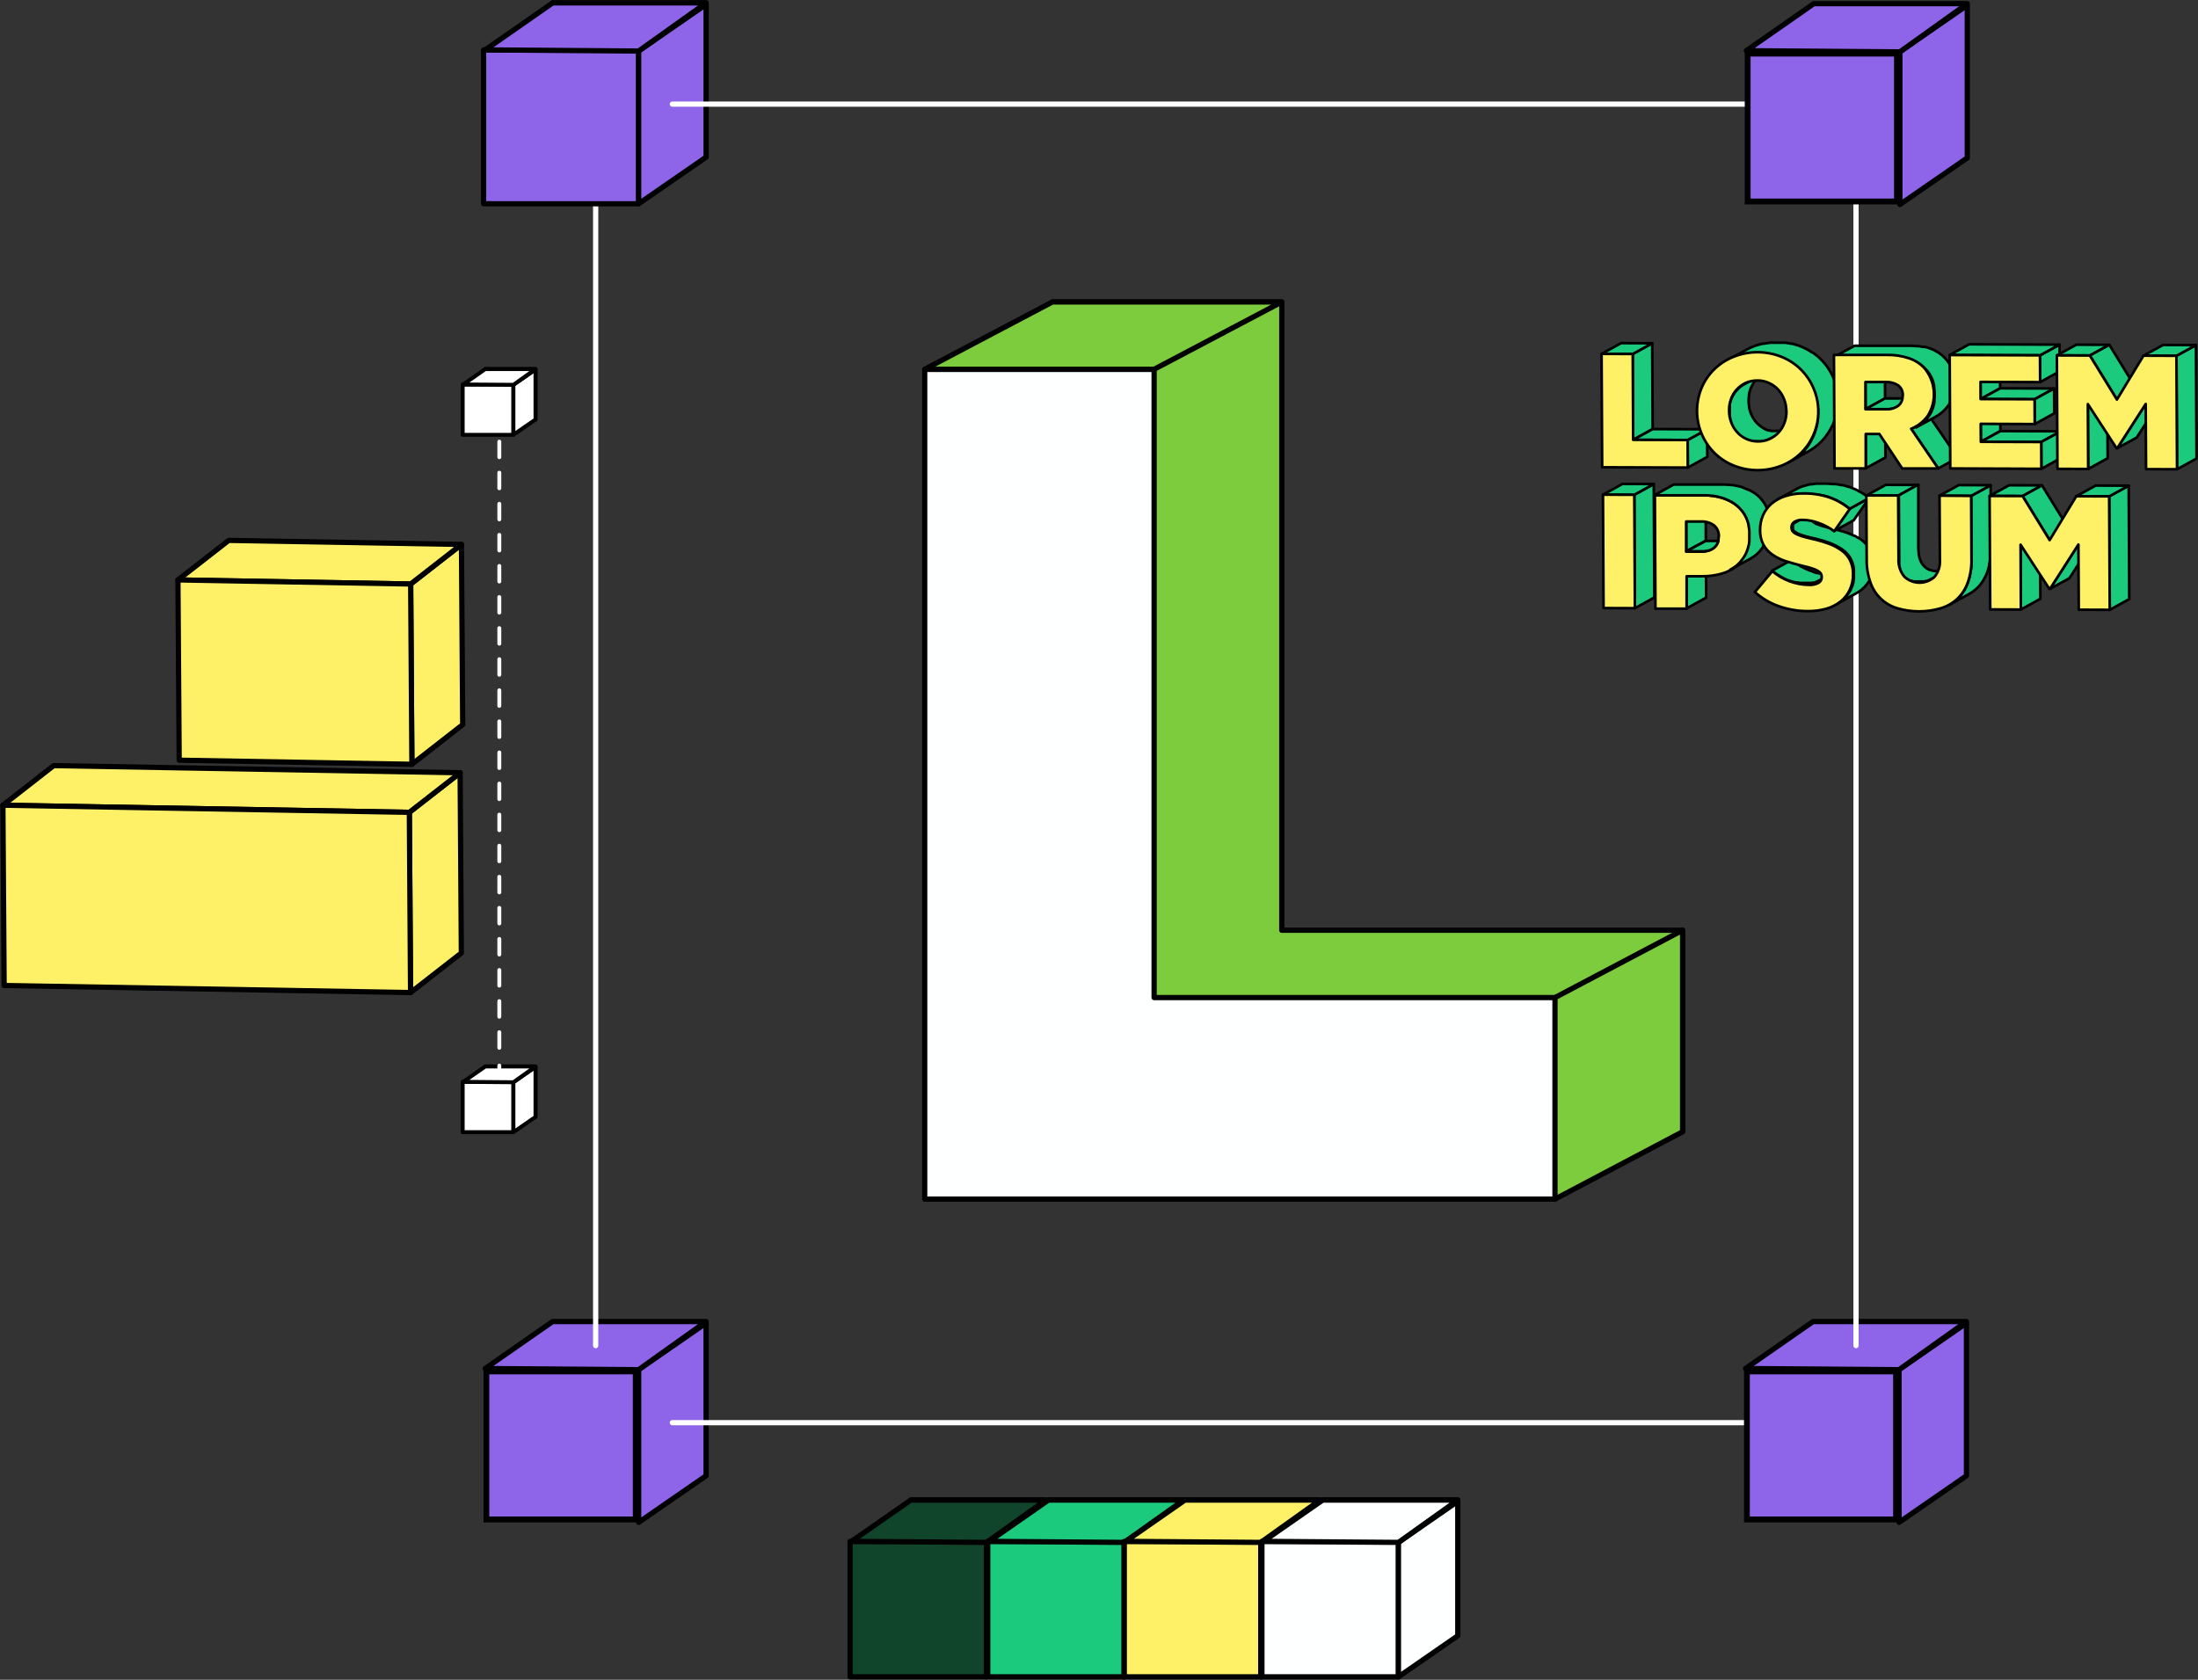 <svg width="420" height="321" viewBox="0 0 420 321" fill="none" xmlns="http://www.w3.org/2000/svg">
<rect x="0" y="0" width="420" height="321" fill="#333333" stroke="none"/>
<g clip-path="url(#clip0_221_334)">
<path d="M102.323 203.804H92.729V213.424H102.323V203.804Z" fill="#8E64E9" stroke="black" stroke-width="0.75" stroke-linecap="round" stroke-linejoin="round"/>
<path d="M98.105 206.739H88.41V216.359H98.105V206.739Z" fill="white" stroke="black" stroke-width="0.75" stroke-linecap="round" stroke-linejoin="round"/>
<path d="M98.105 206.817L102.323 203.905V213.446L98.105 216.359V206.817Z" fill="white" stroke="black" stroke-width="0.75" stroke-linecap="round" stroke-linejoin="round"/>
<path d="M88.51 206.739L92.729 203.804H102.323L98.105 206.817L88.51 206.739Z" fill="white" stroke="black" stroke-width="0.75" stroke-linecap="round" stroke-linejoin="round"/>
<path d="M95.411 79.41V81.084" stroke="white" stroke-width="0.75" stroke-linecap="round" stroke-linejoin="round"/>
<path d="M95.411 84.398V201.985" stroke="white" stroke-width="0.75" stroke-linecap="round" stroke-linejoin="round" stroke-dasharray="2.97 2.97"/>
<path d="M95.411 203.637V205.311" stroke="white" stroke-width="0.75" stroke-linecap="round" stroke-linejoin="round"/>
<path d="M134.368 253.106H106.152V281.396H134.368V253.106Z" fill="#8E64E9"/>
<path d="M133.812 253.664V280.826H106.709V253.664H133.812ZM134.925 252.548H105.596V281.942H134.925V252.548Z" fill="black"/>
<path d="M121.479 262.079H92.962V290.368H121.479V262.079Z" fill="#8E64E9"/>
<path d="M120.922 262.636V289.81H93.497V262.636H120.9M122.013 261.521H92.383V290.926H122.013V261.521Z" fill="black"/>
<path d="M122.035 261.744L134.925 252.838V282.02L122.035 290.925V261.744Z" fill="#8E64E9" stroke="black" stroke-linecap="round" stroke-linejoin="round"/>
<path d="M92.718 261.521L105.596 252.548H134.925L122.035 261.744L92.718 261.521Z" fill="#8E64E9" stroke="black" stroke-linecap="round" stroke-linejoin="round"/>
<path d="M128.48 271.876H349.388" stroke="white" stroke-linecap="round" stroke-linejoin="round"/>
<path d="M375.211 253.106H346.995V281.396H375.211V253.106Z" fill="#8E64E9"/>
<path d="M374.643 253.664V280.826H347.54V253.664H374.643ZM375.756 252.548H346.427V281.942H375.756V252.548Z" fill="black"/>
<path d="M362.322 262.079H333.805V290.368H362.322V262.079Z" fill="#8E64E9"/>
<path d="M361.743 262.636V289.81H334.362V262.636H361.743ZM362.856 261.521H333.249V290.926H362.856V261.521Z" fill="black"/>
<path d="M362.878 261.744L375.756 252.838V282.02L362.878 290.925V261.744Z" fill="#8E64E9" stroke="black" stroke-linecap="round" stroke-linejoin="round"/>
<path d="M333.549 261.521L346.438 252.548H375.756L362.878 261.744L333.549 261.521Z" fill="#8E64E9" stroke="black" stroke-linecap="round" stroke-linejoin="round"/>
<path d="M113.821 257.146V24.238" stroke="white" stroke-linecap="round" stroke-linejoin="round"/>
<path d="M134.925 0.558H105.596V29.963H134.925V0.558Z" fill="#8E64E9" stroke="black" stroke-linecap="round" stroke-linejoin="round"/>
<path d="M122.036 9.53H92.406V38.935H122.036V9.53Z" fill="#8E64E9" stroke="black" stroke-linecap="round" stroke-linejoin="round"/>
<path d="M122.035 9.753L134.925 0.848V30.03L122.035 38.935V9.753Z" fill="#8E64E9" stroke="black" stroke-linecap="round" stroke-linejoin="round"/>
<path d="M92.718 9.53L105.596 0.558H134.925L122.035 9.753L92.718 9.53Z" fill="#8E64E9" stroke="black" stroke-linecap="round" stroke-linejoin="round"/>
<path d="M128.48 19.898H349.388" stroke="white" stroke-linecap="round" stroke-linejoin="round"/>
<path d="M354.653 257.146V24.238" stroke="white" stroke-linecap="round" stroke-linejoin="round"/>
<path d="M201.096 57.706H244.928V177.77H321.517V216.281H201.096V57.706Z" fill="#7CCC3D" stroke="black" stroke-linecap="round" stroke-linejoin="round"/>
<path d="M176.698 70.584H220.53V190.636H297.186V229.147H176.698V70.584Z" fill="#FEFFFF" stroke="black" stroke-linecap="round" stroke-linejoin="round"/>
<path d="M176.698 70.572L201.096 57.706H244.928L220.53 70.572H176.698Z" fill="#7CCC3D" stroke="black" stroke-linecap="round" stroke-linejoin="round"/>
<path d="M297.13 190.636L321.517 177.77V216.281L297.13 229.147V190.636Z" fill="#7CCC3D" stroke="black" stroke-linecap="round" stroke-linejoin="round"/>
<path d="M199.849 286.651H174.037V312.53H199.849V286.651Z" fill="#10442B" stroke="black" stroke-linecap="round" stroke-linejoin="round"/>
<path d="M188.518 294.563H162.439V320.442H188.518V294.563Z" fill="#10442B" stroke="black" stroke-linecap="round" stroke-linejoin="round"/>
<path d="M188.518 294.753L199.849 286.908V312.597L188.518 320.442V294.753Z" fill="#10442B" stroke="black" stroke-linecap="round" stroke-linejoin="round"/>
<path d="M162.707 294.552L174.037 286.663H199.849L188.518 294.753L162.707 294.552Z" fill="#10442B" stroke="black" stroke-linecap="round" stroke-linejoin="round"/>
<path d="M226.162 286.651H200.35V312.53H226.162V286.651Z" fill="#1CCA7E" stroke="black" stroke-linecap="round" stroke-linejoin="round"/>
<path d="M214.82 294.563H188.741V320.442H214.82V294.563Z" fill="#1CCA7E" stroke="black" stroke-linecap="round" stroke-linejoin="round"/>
<path d="M214.831 294.753L226.162 286.908V312.597L214.831 320.442V294.753Z" fill="#1CCA7E" stroke="black" stroke-linecap="round" stroke-linejoin="round"/>
<path d="M189.019 294.552L200.35 286.663H226.162L214.831 294.753L189.019 294.552Z" fill="#1CCA7E" stroke="black" stroke-linecap="round" stroke-linejoin="round"/>
<path d="M252.24 286.651H226.429V312.53H252.24V286.651Z" fill="#FFF167" stroke="black" stroke-linecap="round" stroke-linejoin="round"/>
<path d="M240.91 294.563H214.831V320.442H240.91V294.563Z" fill="#FFF167" stroke="black" stroke-linecap="round" stroke-linejoin="round"/>
<path d="M240.91 294.753L252.252 286.908V312.597L240.91 320.442V294.753Z" fill="#FFF167" stroke="black" stroke-linecap="round" stroke-linejoin="round"/>
<path d="M215.098 294.552L226.429 286.663H252.252L240.91 294.753L215.098 294.552Z" fill="#FFF167" stroke="black" stroke-linecap="round" stroke-linejoin="round"/>
<path d="M278.553 286.651H252.741V312.53H278.553V286.651Z" fill="#FEFFFF" stroke="black" stroke-linecap="round" stroke-linejoin="round"/>
<path d="M267.211 294.563H241.132V320.442H267.211V294.563Z" fill="#FEFFFF" stroke="black" stroke-linecap="round" stroke-linejoin="round"/>
<path d="M267.222 294.753L278.553 286.908V312.597L267.222 320.442V294.753Z" fill="#FEFFFF" stroke="black" stroke-linecap="round" stroke-linejoin="round"/>
<path d="M241.411 294.552L252.742 286.663H278.553L267.222 294.753L241.411 294.552Z" fill="#FEFFFF" stroke="black" stroke-linecap="round" stroke-linejoin="round"/>
<path d="M375.356 1.261H347.14V29.55H375.356V1.261Z" fill="#8E64E9"/>
<path d="M374.799 1.819V29.015H347.696V1.819H374.799ZM375.912 0.703H346.583V30.131H375.912V0.703Z" fill="black"/>
<path d="M362.466 10.233H333.95V38.523H362.466V10.233Z" fill="#8E64E9"/>
<path d="M361.921 10.803V37.942H334.506V10.803H361.921ZM363.034 9.687H333.393V39.058H363.034V9.687Z" fill="black"/>
<path d="M363.034 9.91L375.912 0.993V30.175L363.034 39.08V9.91Z" fill="#8E64E9" stroke="black" stroke-linecap="round" stroke-linejoin="round"/>
<path d="M333.705 9.686L346.583 0.703H375.912L363.034 9.91L333.705 9.686Z" fill="#8E64E9" stroke="black" stroke-linecap="round" stroke-linejoin="round"/>
<path d="M311.989 67.648L315.707 65.595L315.796 81.999L312.067 84.053L311.989 67.648Z" fill="#1CCA7E" stroke="black" stroke-width="0.5" stroke-linecap="round" stroke-linejoin="round"/>
<path d="M306.034 67.626L309.763 65.573L315.707 65.595L311.989 67.648L306.034 67.626Z" fill="#1CCA7E" stroke="black" stroke-width="0.5" stroke-linecap="round" stroke-linejoin="round"/>
<path d="M322.485 84.086L326.203 82.033L326.236 87.3L322.508 89.353L322.485 84.086Z" fill="#1CCA7E" stroke="black" stroke-width="0.5" stroke-linecap="round" stroke-linejoin="round"/>
<path d="M312.067 84.053L315.796 81.999L326.203 82.033L322.485 84.086L312.067 84.053Z" fill="#1CCA7E" stroke="black" stroke-width="0.5" stroke-linecap="round" stroke-linejoin="round"/>
<path d="M311.989 67.648L312.067 84.053L322.485 84.086L322.508 89.353L306.146 89.297L306.034 67.626L311.989 67.648Z" fill="#FFF167" stroke="black" stroke-width="0.5" stroke-linecap="round" stroke-linejoin="round"/>
<path d="M341.864 81.91C341.523 82.057 341.169 82.169 340.806 82.245C340.418 82.319 340.022 82.352 339.627 82.346H339.248H338.959H338.636H338.413L338.09 82.256H337.868C337.701 82.189 337.534 82.133 337.378 82.055C337.077 81.911 336.791 81.739 336.521 81.542C336.197 81.315 335.898 81.053 335.631 80.761C335.149 80.213 334.772 79.581 334.518 78.897C334.393 78.567 334.296 78.228 334.228 77.882C334.228 77.815 334.228 77.748 334.228 77.681C334.166 77.346 334.132 77.006 334.128 76.665V76.609C334.131 76.258 334.157 75.908 334.206 75.561V75.382C334.268 75.042 334.353 74.706 334.462 74.378C334.577 74.09 334.711 73.811 334.863 73.541C334.863 73.474 334.941 73.407 334.974 73.329C335.152 73.048 335.353 72.783 335.575 72.536C335.958 72.091 336.413 71.713 336.922 71.42L333.204 73.474C332.69 73.764 332.231 74.141 331.846 74.59C331.647 74.803 331.468 75.034 331.312 75.282L331.256 75.382L331.134 75.594C331.067 75.717 330.989 75.84 330.934 75.962C330.878 76.085 330.8 76.275 330.744 76.431L330.678 76.598C330.622 76.799 330.566 77.011 330.522 77.212C330.477 77.413 330.522 77.357 330.522 77.424C330.522 77.491 330.522 77.547 330.522 77.603C330.522 77.659 330.522 77.77 330.522 77.848C330.522 77.926 330.522 78.306 330.522 78.551V78.719C330.522 78.919 330.522 79.12 330.522 79.321C330.522 79.522 330.522 79.6 330.589 79.734V79.924C330.589 79.924 330.589 80.002 330.589 80.047C330.653 80.33 330.735 80.61 330.833 80.884V80.951C331.08 81.635 331.458 82.264 331.946 82.803C332.208 83.104 332.508 83.37 332.837 83.595H332.904C333.127 83.75 333.361 83.888 333.605 84.008H333.683C333.834 84.085 333.991 84.152 334.15 84.209L334.362 84.276L334.64 84.354H334.863H335.13H335.197H335.475H335.72H335.853C336.027 84.365 336.202 84.365 336.376 84.354C336.597 84.341 336.817 84.311 337.033 84.265C337.263 84.213 337.489 84.15 337.712 84.075L338.079 83.919L338.447 83.74L342.164 81.698L341.864 81.91Z" fill="#1CCA7E" stroke="black" stroke-width="0.5" stroke-linecap="round" stroke-linejoin="round"/>
<path d="M351.158 76.688V76.487C351.158 76.129 351.158 75.772 351.102 75.371C351.066 74.966 351.007 74.563 350.924 74.165C350.924 74.165 350.924 74.065 350.924 74.02C350.834 73.642 350.723 73.27 350.59 72.904C350.59 72.838 350.59 72.771 350.534 72.715C350.479 72.659 350.39 72.358 350.323 72.19C349.749 70.853 348.921 69.64 347.885 68.619C347.64 68.374 347.384 68.151 347.117 67.927L346.85 67.727L346.394 67.381H346.316C345.905 67.105 345.477 66.856 345.036 66.633L344.925 66.566L344.223 66.254C344.024 66.164 343.819 66.086 343.611 66.019L343.389 65.952L342.765 65.774L342.442 65.673H342.231L341.608 65.562C341.485 65.562 341.374 65.562 341.251 65.495H341.051H340.316H339.938H339.615C339.237 65.495 338.881 65.495 338.502 65.495H338.369C337.931 65.525 337.496 65.585 337.066 65.673H337.011H336.844C336.432 65.763 336.031 65.874 335.642 65.997L335.441 66.053L334.929 66.254C334.505 66.424 334.092 66.621 333.694 66.845L329.965 68.887C330.366 68.675 330.766 68.485 331.201 68.307C331.434 68.206 331.679 68.128 331.913 68.05C332.311 67.916 332.716 67.805 333.126 67.715H333.338C333.772 67.629 334.21 67.566 334.651 67.526C335.029 67.526 335.408 67.526 335.764 67.526C336.12 67.526 336.243 67.526 336.476 67.526L337.2 67.581L337.768 67.66L338.38 67.782C338.564 67.815 338.746 67.86 338.925 67.916C339.132 67.965 339.336 68.025 339.537 68.095C339.821 68.178 340.1 68.279 340.372 68.396C340.65 68.508 340.918 68.642 341.185 68.775C341.631 68.996 342.062 69.246 342.476 69.523L342.999 69.914L343.277 70.115C343.544 70.327 343.8 70.561 344.045 70.795C345.075 71.823 345.899 73.039 346.472 74.377C346.572 74.601 346.65 74.846 346.739 75.081C346.874 75.464 346.985 75.855 347.073 76.252C347.096 76.31 347.115 76.37 347.128 76.431C347.206 76.833 347.273 77.234 347.318 77.636C347.362 78.038 347.373 78.373 347.373 78.752C347.373 79.131 347.373 79.165 347.373 79.377C347.373 79.589 347.373 79.835 347.373 80.046C347.373 80.258 347.318 80.426 347.295 80.616C347.273 80.805 347.24 80.984 347.206 81.162C347.173 81.341 347.117 81.519 347.073 81.687C347.033 81.88 346.981 82.07 346.917 82.256C346.822 82.574 346.711 82.887 346.583 83.193C346.505 83.383 346.405 83.573 346.305 83.763C346.141 84.107 345.959 84.442 345.759 84.767L345.603 85.024C345.459 85.236 345.303 85.436 345.147 85.637L344.925 85.939C344.687 86.231 344.434 86.51 344.168 86.776C343.421 87.416 342.594 87.956 341.708 88.382L345.437 86.329C346.331 85.837 347.155 85.225 347.885 84.51C348.156 84.245 348.412 83.966 348.653 83.673L348.876 83.372C349.032 83.171 349.188 82.97 349.321 82.758C349.346 82.737 349.365 82.71 349.377 82.68C349.414 82.623 349.448 82.563 349.477 82.501C349.682 82.182 349.868 81.85 350.033 81.508C350.071 81.448 350.105 81.384 350.134 81.319C350.2 81.185 350.256 81.062 350.312 80.928C350.367 80.794 350.523 80.392 350.612 80.113V80.002C350.668 79.812 350.712 79.611 350.768 79.422C350.824 79.232 350.846 79.154 350.879 79.02C350.913 78.886 350.879 78.942 350.879 78.908C350.921 78.724 350.951 78.538 350.968 78.35C350.968 78.205 350.968 78.06 351.046 77.904C351.041 77.867 351.041 77.829 351.046 77.792C351.046 77.569 351.046 77.346 351.046 77.123L351.158 76.688Z" fill="#1CCA7E" stroke="black" stroke-width="0.5" stroke-linecap="round" stroke-linejoin="round"/>
<path d="M346.528 74.177C347.425 76.24 347.678 78.528 347.255 80.738C346.832 82.949 345.752 84.98 344.157 86.564C343.094 87.593 341.843 88.408 340.473 88.963C337.518 90.146 334.222 90.146 331.268 88.963C329.898 88.408 328.65 87.589 327.594 86.553C326.008 84.966 324.927 82.943 324.487 80.74C324.047 78.538 324.269 76.253 325.123 74.177C325.681 72.833 326.503 71.615 327.539 70.595C328.6 69.563 329.851 68.748 331.223 68.195C334.178 67.012 337.473 67.012 340.428 68.195C341.79 68.737 343.03 69.545 344.077 70.572C345.124 71.598 345.957 72.824 346.528 74.177ZM341.341 78.641V78.574C341.346 77.81 341.206 77.053 340.929 76.342C340.678 75.659 340.3 75.031 339.816 74.489C339.32 73.944 338.718 73.507 338.046 73.206C337.352 72.871 336.59 72.703 335.82 72.715C335.055 72.703 334.295 72.855 333.594 73.161C332.948 73.464 332.366 73.888 331.88 74.411C331.391 74.945 331.013 75.571 330.767 76.252C330.508 76.967 330.384 77.724 330.399 78.484C330.394 79.248 330.534 80.005 330.811 80.716C331.058 81.401 331.436 82.03 331.924 82.569C332.405 83.119 332.997 83.56 333.661 83.863C334.357 84.19 335.118 84.358 335.887 84.354C336.632 84.369 337.372 84.225 338.057 83.93C338.742 83.636 339.357 83.198 339.86 82.647C340.348 82.116 340.726 81.494 340.973 80.817C341.244 80.104 341.376 79.347 341.363 78.585" fill="#FFF167"/>
<path d="M341.341 78.641V78.574C341.346 77.81 341.206 77.053 340.929 76.342C340.678 75.659 340.3 75.031 339.816 74.489C339.32 73.944 338.718 73.507 338.046 73.206C337.352 72.871 336.59 72.703 335.82 72.715C335.055 72.703 334.295 72.855 333.594 73.161C332.948 73.464 332.366 73.888 331.88 74.411C331.391 74.945 331.013 75.571 330.767 76.252C330.508 76.967 330.384 77.724 330.399 78.484C330.394 79.248 330.534 80.005 330.811 80.716C331.058 81.401 331.436 82.03 331.924 82.569C332.405 83.119 332.997 83.56 333.661 83.863C334.357 84.19 335.118 84.358 335.887 84.354C336.632 84.369 337.372 84.225 338.057 83.93C338.742 83.636 339.357 83.198 339.86 82.647C340.348 82.116 340.726 81.494 340.973 80.817C341.244 80.104 341.376 79.347 341.363 78.585M346.528 74.177C347.425 76.24 347.678 78.528 347.255 80.738C346.832 82.949 345.752 84.98 344.157 86.564C343.094 87.593 341.843 88.408 340.473 88.963C337.518 90.146 334.222 90.146 331.268 88.963C329.898 88.408 328.65 87.589 327.594 86.553C326.008 84.966 324.927 82.943 324.487 80.74C324.047 78.538 324.269 76.253 325.123 74.177C325.681 72.833 326.503 71.615 327.539 70.595C328.6 69.563 329.851 68.748 331.223 68.195C334.178 67.012 337.473 67.012 340.428 68.195C341.79 68.737 343.03 69.545 344.077 70.572C345.124 71.598 345.957 72.824 346.528 74.177Z" stroke="black" stroke-width="0.5" stroke-linecap="round" stroke-linejoin="round"/>
<path d="M356.511 82.903L360.229 80.85L360.274 87.423L356.545 89.465L356.511 82.903Z" fill="#1CCA7E" stroke="black" stroke-width="0.5" stroke-linecap="round" stroke-linejoin="round"/>
<path d="M356.456 72.994L360.185 70.94L360.207 76.141L356.489 78.194L356.456 72.994Z" fill="#1CCA7E" stroke="black" stroke-width="0.5" stroke-linecap="round" stroke-linejoin="round"/>
<path d="M365.193 81.944L368.911 79.89L374.087 87.467L370.358 89.521L365.193 81.944Z" fill="#1CCA7E" stroke="black" stroke-width="0.5" stroke-linecap="round" stroke-linejoin="round"/>
<path d="M365.271 76.04H365.216C364.849 76.113 364.476 76.146 364.102 76.141H360.173L356.456 78.194H360.908L361.465 78.116H361.542L361.965 78.004L362.388 77.815L366.106 75.761C365.842 75.894 365.561 75.988 365.271 76.04Z" fill="#1CCA7E" stroke="black" stroke-width="0.5" stroke-linecap="round" stroke-linejoin="round"/>
<path d="M373.263 72.313C373.263 72.157 373.263 72.011 373.196 71.866C373.129 71.721 373.196 71.666 373.196 71.576V71.364C373.125 71.034 373.028 70.709 372.907 70.393C372.751 70.003 372.558 69.629 372.328 69.278C372.091 68.917 371.815 68.584 371.504 68.284C371.237 68.01 370.942 67.763 370.625 67.548L370.525 67.459L370.414 67.391C370.195 67.248 369.968 67.118 369.735 67.001L369.601 66.923C369.323 66.789 369.033 66.677 368.733 66.566L368.488 66.488C368.265 66.421 368.043 66.343 367.809 66.287H367.753H367.475C367.23 66.287 366.974 66.186 366.707 66.153H366.585H366.34C365.995 66.153 365.639 66.086 365.227 66.075H364.982H364.537H354.374L350.646 68.117H360.819C361.053 68.117 361.275 68.117 361.498 68.117C361.721 68.117 362.233 68.117 362.611 68.195H362.978C363.234 68.195 363.49 68.273 363.735 68.329L364.069 68.396L364.737 68.586C364.837 68.586 364.949 68.586 365.049 68.686C365.342 68.787 365.628 68.906 365.906 69.043L366.073 69.132C366.308 69.251 366.535 69.385 366.752 69.534L366.974 69.679C367.286 69.901 367.577 70.151 367.842 70.427C368.156 70.723 368.433 71.057 368.666 71.42C368.897 71.771 369.091 72.145 369.245 72.536C369.393 72.93 369.505 73.338 369.579 73.752C369.584 73.853 369.584 73.953 369.579 74.054C369.65 74.489 369.688 74.929 369.69 75.371C369.691 75.769 369.669 76.168 369.623 76.564C369.629 76.62 369.629 76.676 369.623 76.732C369.623 77.022 369.523 77.312 369.456 77.591L369.39 77.803C369.307 78.102 369.199 78.393 369.067 78.674C369.041 78.728 369.012 78.78 368.978 78.83C368.851 79.091 368.702 79.342 368.533 79.578C368.069 80.233 367.492 80.799 366.83 81.251C366.604 81.409 366.37 81.555 366.128 81.687L369.857 79.644C370.803 79.127 371.624 78.407 372.261 77.535L372.417 77.301C372.524 77.132 372.621 76.957 372.707 76.777L372.796 76.632C372.898 76.422 372.987 76.205 373.063 75.984C373.056 75.925 373.056 75.865 373.063 75.806C373.067 75.731 373.067 75.657 373.063 75.582C373.094 75.487 373.12 75.39 373.141 75.292C373.141 75.103 373.207 74.913 373.241 74.723C373.235 74.668 373.235 74.612 373.241 74.556C373.236 74.537 373.236 74.518 373.241 74.5C373.241 74.199 373.241 73.875 373.296 73.529V73.373C373.308 72.893 373.285 72.592 373.263 72.313Z" fill="#1CCA7E" stroke="black" stroke-width="0.5" stroke-linecap="round" stroke-linejoin="round"/>
<path d="M365.193 81.944L370.358 89.521H363.479L359.116 82.937H356.511V89.51H350.545L350.434 67.827H360.607C362.036 67.799 363.46 68.019 364.815 68.474C365.871 68.823 366.829 69.42 367.609 70.215C368.713 71.469 369.383 73.047 369.52 74.715C369.656 76.382 369.251 78.049 368.365 79.466C367.558 80.571 366.46 81.429 365.193 81.944ZM363.59 75.65V75.583C363.616 75.214 363.551 74.845 363.399 74.508C363.248 74.171 363.015 73.877 362.722 73.652C362.023 73.192 361.198 72.966 360.363 73.005H356.456V78.205H360.385C361.227 78.265 362.063 78.024 362.744 77.525C363.016 77.297 363.23 77.009 363.371 76.683C363.512 76.358 363.576 76.004 363.557 75.65" fill="#FFF167"/>
<path d="M363.59 75.65V75.583C363.616 75.214 363.551 74.845 363.399 74.508C363.248 74.171 363.015 73.877 362.722 73.652C362.023 73.192 361.198 72.966 360.363 73.005H356.456V78.205H360.385C361.227 78.265 362.063 78.024 362.744 77.525C363.016 77.297 363.23 77.009 363.371 76.683C363.512 76.358 363.576 76.004 363.557 75.65M365.193 81.944L370.358 89.521H363.479L359.116 82.937H356.511V89.51H350.545L350.434 67.827H360.607C362.036 67.799 363.46 68.019 364.815 68.474C365.871 68.823 366.829 69.42 367.609 70.215C368.713 71.469 369.383 73.047 369.52 74.715C369.656 76.382 369.251 78.049 368.365 79.466C367.558 80.571 366.46 81.429 365.193 81.944Z" stroke="black" stroke-width="0.5" stroke-linecap="round" stroke-linejoin="round"/>
<path d="M378.483 80.995L382.212 78.953L382.234 82.379L378.505 84.432L378.483 80.995Z" fill="#1CCA7E" stroke="black" stroke-width="0.5" stroke-linecap="round" stroke-linejoin="round"/>
<path d="M378.45 72.983L382.167 70.929L382.19 74.21L378.461 76.263L378.45 72.983Z" fill="#1CCA7E" stroke="black" stroke-width="0.5" stroke-linecap="round" stroke-linejoin="round"/>
<path d="M378.505 84.432L382.234 82.379L393.765 82.424L390.048 84.466L378.505 84.432Z" fill="#1CCA7E" stroke="black" stroke-width="0.5" stroke-linecap="round" stroke-linejoin="round"/>
<path d="M390.048 84.466L393.765 82.423L393.799 87.534L390.07 89.588L390.048 84.466Z" fill="#1CCA7E" stroke="black" stroke-width="0.5" stroke-linecap="round" stroke-linejoin="round"/>
<path d="M378.461 76.263L382.19 74.21L392.508 74.243L388.779 76.297L378.461 76.263Z" fill="#1CCA7E" stroke="black" stroke-width="0.5" stroke-linecap="round" stroke-linejoin="round"/>
<path d="M388.779 76.297L392.508 74.244L392.53 78.986L388.801 81.04L388.779 76.297Z" fill="#1CCA7E" stroke="black" stroke-width="0.5" stroke-linecap="round" stroke-linejoin="round"/>
<path d="M389.803 67.905L393.532 65.863L393.554 70.974L389.836 73.027L389.803 67.905Z" fill="#1CCA7E" stroke="black" stroke-width="0.5" stroke-linecap="round" stroke-linejoin="round"/>
<path d="M372.551 67.849L376.268 65.796L393.532 65.863L389.803 67.905L372.551 67.849Z" fill="#1CCA7E" stroke="black" stroke-width="0.5" stroke-linecap="round" stroke-linejoin="round"/>
<path d="M398.952 77.223L402.67 75.17L402.737 87.568L399.019 89.621L398.952 77.223Z" fill="#1CCA7E" stroke="black" stroke-width="0.5" stroke-linecap="round" stroke-linejoin="round"/>
<path d="M393.031 67.916L396.748 65.874L403.059 65.896L399.331 67.939L393.031 67.916Z" fill="#1CCA7E" stroke="black" stroke-width="0.5" stroke-linecap="round" stroke-linejoin="round"/>
<path d="M399.331 67.939L403.059 65.897L408.224 74.299L404.506 76.353L399.331 67.939Z" fill="#1CCA7E" stroke="black" stroke-width="0.5" stroke-linecap="round" stroke-linejoin="round"/>
<path d="M410.005 77.201L413.722 75.159L408.291 83.618L404.562 85.66L410.005 77.201Z" fill="#1CCA7E" stroke="black" stroke-width="0.5" stroke-linecap="round" stroke-linejoin="round"/>
<path d="M415.882 67.994L419.611 65.941L419.722 87.624L415.993 89.677L415.882 67.994Z" fill="#1CCA7E" stroke="black" stroke-width="0.5" stroke-linecap="round" stroke-linejoin="round"/>
<path d="M409.582 67.972L413.311 65.93L419.611 65.941L415.882 67.994L409.582 67.972Z" fill="#1CCA7E" stroke="black" stroke-width="0.5" stroke-linecap="round" stroke-linejoin="round"/>
<path d="M415.882 67.994L415.993 89.677L410.072 89.654L410.005 77.201L404.562 85.659H404.44L398.952 77.223L399.019 89.621L393.142 89.599L393.031 67.916L399.331 67.938L404.506 76.353L409.582 67.972L415.882 67.994Z" fill="#FFF167" stroke="black" stroke-width="0.5" stroke-linecap="round" stroke-linejoin="round"/>
<path d="M312.29 94.554L316.007 92.501L316.119 114.172L312.401 116.225L312.29 94.554Z" fill="#1CCA7E" stroke="black" stroke-width="0.5" stroke-linecap="round" stroke-linejoin="round"/>
<path d="M306.302 94.531L310.019 92.478L316.007 92.5L312.29 94.554L306.302 94.531Z" fill="#1CCA7E" stroke="black" stroke-width="0.5" stroke-linecap="round" stroke-linejoin="round"/>
<path d="M312.29 94.554L312.401 116.225L306.413 116.203L306.302 94.531L312.29 94.554Z" fill="#FFF167" stroke="black" stroke-width="0.5" stroke-linecap="round" stroke-linejoin="round"/>
<path d="M322.252 110.065L325.98 108.023L326.014 114.205L322.285 116.259L322.252 110.065Z" fill="#1CCA7E" stroke="black" stroke-width="0.5" stroke-linecap="round" stroke-linejoin="round"/>
<path d="M322.207 99.598L325.925 97.556L325.958 103.314L322.229 105.356L322.207 99.598Z" fill="#1CCA7E" stroke="black" stroke-width="0.5" stroke-linecap="round" stroke-linejoin="round"/>
<path d="M333.761 99.028C334.204 100.089 334.432 101.227 334.432 102.376C334.432 103.526 334.204 104.664 333.761 105.724C333.326 106.677 332.674 107.514 331.857 108.168C330.989 108.848 329.993 109.349 328.93 109.641C327.727 109.977 326.483 110.139 325.235 110.121H322.285V116.314H316.33L316.219 94.643H325.424C326.671 94.63 327.912 94.803 329.108 95.156C330.144 95.466 331.108 95.978 331.946 96.663C332.721 97.304 333.341 98.113 333.761 99.028ZM328.44 102.544C328.467 102.14 328.398 101.735 328.239 101.363C328.081 100.991 327.837 100.661 327.528 100.401C326.796 99.87 325.903 99.61 325.001 99.665H322.196V105.423H325.012C325.905 105.479 326.789 105.214 327.505 104.675C327.803 104.421 328.039 104.102 328.193 103.742C328.347 103.382 328.417 102.991 328.396 102.599" fill="#FFF167"/>
<path d="M328.44 102.544C328.467 102.14 328.398 101.735 328.239 101.363C328.081 100.991 327.837 100.661 327.528 100.401C326.796 99.87 325.903 99.61 325.001 99.665H322.196V105.423H325.012C325.905 105.479 326.789 105.214 327.505 104.675C327.803 104.421 328.039 104.102 328.193 103.742C328.347 103.382 328.417 102.991 328.396 102.599M333.761 99.028C334.204 100.089 334.432 101.227 334.432 102.376C334.432 103.526 334.204 104.664 333.761 105.724C333.326 106.677 332.674 107.514 331.857 108.168C330.989 108.848 329.993 109.349 328.93 109.641C327.727 109.977 326.483 110.139 325.235 110.121H322.285V116.314H316.33L316.219 94.643H325.424C326.671 94.63 327.912 94.803 329.108 95.156C330.144 95.466 331.108 95.978 331.946 96.663C332.721 97.304 333.341 98.113 333.761 99.028Z" stroke="black" stroke-width="0.5" stroke-linecap="round" stroke-linejoin="round"/>
<path d="M322.24 105.356H325.58C325.771 105.339 325.96 105.309 326.147 105.267H326.236L326.67 105.155C326.75 105.126 326.828 105.093 326.904 105.055C326.972 105.017 327.043 104.983 327.116 104.954C327.422 104.794 327.689 104.57 327.901 104.296C328.112 104.023 328.262 103.707 328.34 103.37H325.947L322.24 105.356Z" fill="#1CCA7E" stroke="black" stroke-width="0.5" stroke-linecap="round" stroke-linejoin="round"/>
<path d="M338.079 99.319C338.054 99.018 338.009 98.72 337.946 98.426C337.946 98.426 337.946 98.325 337.946 98.27C337.89 98.024 337.823 97.79 337.745 97.555C337.745 97.555 337.745 97.466 337.745 97.421C337.699 97.284 337.643 97.15 337.578 97.02C337.168 96.089 336.551 95.265 335.775 94.609C335.607 94.463 335.428 94.329 335.241 94.207C334.966 94.029 334.677 93.862 334.373 93.705H334.295L334.117 93.627L333.46 93.348C333.402 93.333 333.346 93.31 333.293 93.281L332.803 93.069C332.57 92.991 332.336 92.935 332.091 92.88H332.035C331.668 92.793 331.297 92.726 330.922 92.679H330.7C330.355 92.679 329.998 92.612 329.587 92.601H329.397H329.03H319.814L316.096 94.654H325.301H325.858C326.225 94.654 326.581 94.654 326.971 94.743H327.194C327.568 94.787 327.939 94.85 328.307 94.933L329.075 95.134L329.564 95.312L330.221 95.591L330.477 95.714C330.781 95.855 331.072 96.023 331.345 96.216C331.544 96.345 331.733 96.487 331.913 96.64C332.693 97.295 333.313 98.119 333.727 99.051C333.805 99.218 333.861 99.408 333.928 99.586C334.006 99.817 334.073 100.052 334.128 100.289C334.132 100.36 334.132 100.431 334.128 100.501C334.194 100.8 334.242 101.101 334.273 101.405C334.273 101.684 334.273 101.974 334.273 102.265C334.273 102.555 334.273 102.611 334.273 102.778V103.336C334.273 103.514 334.25 103.682 334.206 103.838C334.206 103.961 334.206 104.072 334.15 104.184C334.095 104.296 334.05 104.586 333.994 104.775L333.939 104.965C333.859 105.217 333.762 105.463 333.649 105.702C333.527 105.974 333.381 106.235 333.215 106.483L333.082 106.684C332.937 106.896 332.781 107.085 332.625 107.275C332.469 107.465 332.503 107.42 332.447 107.487C332.23 107.724 331.996 107.944 331.746 108.146C331.397 108.417 331.025 108.656 330.633 108.86L334.362 106.818C334.751 106.606 335.124 106.364 335.475 106.092C335.721 105.89 335.951 105.67 336.165 105.434L336.354 105.233C336.51 105.043 336.666 104.842 336.799 104.642C336.836 104.6 336.87 104.555 336.899 104.508C336.903 104.482 336.903 104.455 336.899 104.43C337.064 104.181 337.209 103.919 337.334 103.648C337.434 103.414 337.523 103.18 337.612 102.945C337.617 102.886 337.617 102.826 337.612 102.767C337.672 102.595 337.72 102.42 337.757 102.242C337.763 102.217 337.763 102.19 337.757 102.164C337.757 102.064 337.756 101.941 337.812 101.829C337.868 101.718 337.868 101.573 337.879 101.428V101.327C337.89 101.138 337.89 100.948 337.879 100.758C337.885 100.647 337.885 100.535 337.879 100.423V100.256C337.966 99.948 338.033 99.635 338.079 99.319Z" fill="#1CCA7E" stroke="black" stroke-width="0.5" stroke-linecap="round" stroke-linejoin="round"/>
<path d="M350.79 109.44C350.678 109.482 350.563 109.515 350.445 109.541H350.379L349.878 109.608H349.354H348.831H348.208H347.807L347.229 109.507L346.839 109.418L346.16 109.139L345.826 109.027C345.47 108.897 345.12 108.748 344.78 108.581C344.555 108.477 344.336 108.361 344.123 108.235L343.978 108.157C343.711 108.001 343.444 107.833 343.177 107.655C342.899 107.454 342.609 107.242 342.331 107.019L338.614 109.072C338.892 109.295 339.17 109.507 339.459 109.697C339.715 109.875 339.971 110.032 340.227 110.188L340.372 110.266L340.984 110.59C341.329 110.757 341.686 110.902 342.042 111.036H342.131L342.365 111.103C342.58 111.178 342.799 111.241 343.021 111.293H343.188H343.4L343.99 111.404C344.064 111.41 344.138 111.41 344.212 111.404H344.379H345.014H345.27H346.049C346.217 111.394 346.385 111.372 346.55 111.337H346.616C346.734 111.312 346.849 111.278 346.961 111.237C347.076 111.197 347.188 111.149 347.295 111.092L351.013 109.038C350.96 109.183 350.884 109.318 350.79 109.44Z" fill="#1CCA7E" stroke="black" stroke-width="0.5" stroke-linecap="round" stroke-linejoin="round"/>
<path d="M357.814 107.722V107.577C357.825 107.35 357.825 107.123 357.814 106.896C357.795 106.663 357.758 106.431 357.703 106.204C357.656 105.973 357.593 105.745 357.513 105.523C357.45 105.358 357.376 105.198 357.291 105.043C356.915 104.298 356.365 103.655 355.688 103.169L355.454 103.001C355.287 102.89 355.087 102.789 354.909 102.689C354.731 102.588 354.597 102.488 354.419 102.399H354.319C353.948 102.22 353.558 102.053 353.15 101.897L352.961 101.83C352.527 101.685 352.082 101.539 351.603 101.406L351.347 101.339C350.98 101.227 350.612 101.127 350.234 101.037L349.844 100.948L349.043 100.758L348.765 100.68C348.509 100.619 348.256 100.544 348.008 100.457L347.362 100.234C347.192 100.175 347.029 100.1 346.873 100.011C346.767 99.951 346.667 99.884 346.572 99.81C346.549 99.781 346.523 99.755 346.494 99.732C346.415 99.662 346.344 99.584 346.283 99.497C346.231 99.41 346.189 99.316 346.16 99.218C346.149 99.111 346.149 99.002 346.16 98.895V98.828C346.149 98.735 346.149 98.641 346.16 98.549C346.18 98.467 346.21 98.388 346.249 98.314C346.268 98.278 346.29 98.245 346.316 98.214C346.397 98.086 346.503 97.976 346.628 97.89L346.806 97.768L343.077 99.821L342.899 99.933C342.784 100.029 342.679 100.137 342.587 100.256C342.583 100.293 342.583 100.331 342.587 100.368C342.587 100.368 342.587 100.368 342.587 100.435C342.587 100.435 342.587 100.513 342.587 100.546V100.881C342.592 100.933 342.592 100.985 342.587 101.037C342.581 101.067 342.581 101.097 342.587 101.127C342.612 101.196 342.642 101.263 342.676 101.327C342.741 101.411 342.811 101.489 342.888 101.562L342.977 101.629C343.009 101.664 343.046 101.695 343.088 101.718L343.266 101.83L343.433 101.919L343.756 102.064L344.146 102.209L344.402 102.298C344.624 102.376 344.88 102.443 345.158 102.521L345.448 102.588L345.893 102.711L346.238 102.789C346.772 102.901 347.273 103.035 347.763 103.169L348.03 103.236C348.564 103.403 349.087 103.559 349.566 103.738C350 103.897 350.424 104.084 350.835 104.296C351.013 104.385 351.169 104.486 351.325 104.575C351.599 104.72 351.863 104.884 352.115 105.066C352.793 105.552 353.343 106.195 353.718 106.941C353.796 107.108 353.874 107.287 353.94 107.465C354.02 107.684 354.087 107.908 354.141 108.135C354.187 108.367 354.22 108.602 354.241 108.838C354.253 109.072 354.253 109.307 354.241 109.541C354.241 109.708 354.241 109.853 354.241 110.009C354.241 110.166 354.241 110.322 354.241 110.467C354.241 110.612 354.241 110.802 354.163 110.958C354.168 111.04 354.168 111.122 354.163 111.203C354.121 111.435 354.061 111.662 353.985 111.884C353.973 111.935 353.954 111.984 353.929 112.029C353.869 112.213 353.794 112.392 353.707 112.565C353.596 112.8 353.469 113.027 353.328 113.246C353.328 113.246 353.261 113.335 353.228 113.391C353.089 113.592 352.941 113.785 352.783 113.971L352.616 114.15C352.414 114.375 352.194 114.584 351.959 114.774C351.643 115.023 351.308 115.247 350.957 115.444L354.675 113.391C355.031 113.196 355.37 112.972 355.688 112.721C355.917 112.528 356.137 112.323 356.345 112.107C356.4 112.047 356.452 111.984 356.5 111.918C356.665 111.734 356.817 111.54 356.957 111.337L357.035 111.237C357.18 111.022 357.307 110.794 357.413 110.556V110.489C357.48 110.344 357.536 110.188 357.591 110.032L357.658 109.876C357.725 109.675 357.78 109.463 357.836 109.239C357.836 109.161 357.836 109.083 357.836 108.994L357.903 108.581V108.503V108.057C357.803 107.945 357.814 107.845 357.814 107.722Z" fill="#1CCA7E" stroke="black" stroke-width="0.5" stroke-linecap="round" stroke-linejoin="round"/>
<path d="M353.45 97.221L357.168 95.168L354.218 99.419L350.49 101.461L353.45 97.221Z" fill="#1CCA7E" stroke="black" stroke-width="0.5" stroke-linecap="round" stroke-linejoin="round"/>
<path d="M351.191 95.759C351.668 96 352.13 96.272 352.571 96.574C352.872 96.775 353.161 96.987 353.451 97.221L357.168 95.168C356.901 94.944 356.612 94.732 356.322 94.531C355.881 94.232 355.42 93.963 354.942 93.728L354.775 93.628L354.597 93.549C354.263 93.393 353.918 93.248 353.562 93.114L353.384 93.047H353.261C352.894 92.924 352.504 92.813 352.148 92.713H351.948C351.592 92.634 351.213 92.567 350.835 92.512H350.69H350.412C350.011 92.512 349.588 92.433 349.165 92.422H348.887H348.408C348.041 92.422 347.696 92.422 347.351 92.422H347.273H347.106C346.796 92.445 346.488 92.486 346.182 92.545H346.004H345.904C345.575 92.607 345.252 92.693 344.936 92.802L344.691 92.88H344.568C344.188 93.016 343.816 93.176 343.455 93.36L339.727 95.413C340.082 95.219 340.454 95.058 340.84 94.933L341.196 94.788C341.507 94.688 341.83 94.61 342.164 94.531H342.442C342.743 94.531 343.055 94.431 343.366 94.398H343.622C343.956 94.398 344.312 94.398 344.669 94.398H345.425C345.859 94.398 346.271 94.398 346.683 94.498H347.095C347.485 94.498 347.852 94.621 348.208 94.699H348.431C348.808 94.787 349.18 94.898 349.544 95.034L349.844 95.145C350.2 95.279 350.545 95.424 350.89 95.581L351.191 95.759Z" fill="#1CCA7E" stroke="black" stroke-width="0.5" stroke-linecap="round" stroke-linejoin="round"/>
<path d="M344.591 94.297C346.261 94.269 347.924 94.522 349.51 95.045C350.949 95.54 352.285 96.296 353.451 97.277L350.49 101.517C349.563 100.841 348.543 100.303 347.462 99.921C346.5 99.563 345.484 99.371 344.457 99.352C343.89 99.314 343.326 99.454 342.843 99.754C342.682 99.865 342.55 100.013 342.459 100.186C342.368 100.359 342.32 100.551 342.32 100.747V100.814C342.317 101.041 342.375 101.264 342.487 101.461C342.643 101.672 342.844 101.844 343.077 101.964C343.433 102.154 343.805 102.311 344.19 102.432C344.669 102.588 345.303 102.756 346.027 102.923C347.159 103.165 348.275 103.482 349.366 103.872C350.275 104.189 351.133 104.637 351.915 105.2C352.592 105.686 353.142 106.329 353.517 107.075C353.904 107.89 354.098 108.783 354.085 109.686C354.115 110.729 353.902 111.764 353.462 112.71C353.057 113.578 352.459 114.342 351.714 114.942C350.903 115.576 349.977 116.045 348.987 116.326C347.828 116.648 346.628 116.802 345.425 116.783C343.558 116.784 341.703 116.471 339.938 115.857C338.238 115.269 336.671 114.347 335.33 113.145L338.669 109.15C340.62 110.812 343.088 111.74 345.648 111.773C346.28 111.813 346.91 111.682 347.474 111.393C347.672 111.286 347.836 111.124 347.947 110.926C348.057 110.728 348.109 110.503 348.097 110.277C348.111 110.047 348.056 109.818 347.941 109.619C347.798 109.402 347.603 109.226 347.373 109.106C347.02 108.906 346.647 108.746 346.26 108.626C345.804 108.469 345.203 108.313 344.468 108.146C343.355 107.867 342.242 107.566 341.263 107.253C340.35 106.964 339.484 106.543 338.692 106.003C337.977 105.514 337.386 104.864 336.966 104.106C336.517 103.247 336.295 102.286 336.321 101.316C336.305 100.339 336.495 99.37 336.877 98.471C337.253 97.613 337.816 96.85 338.525 96.239C339.295 95.596 340.184 95.111 341.14 94.81C342.255 94.454 343.42 94.281 344.591 94.297Z" fill="#FFF167" stroke="black" stroke-width="0.5" stroke-linecap="round" stroke-linejoin="round"/>
<path d="M356.623 94.699L360.352 92.657L366.44 92.668L362.711 94.721L356.623 94.699Z" fill="#1CCA7E" stroke="black" stroke-width="0.5" stroke-linecap="round" stroke-linejoin="round"/>
<path d="M372.517 108.871C372.36 108.959 372.197 109.033 372.028 109.094H371.849L371.504 109.183H371.237H370.97C370.796 109.195 370.621 109.195 370.447 109.183C370.182 109.184 369.918 109.162 369.657 109.116H369.534C369.311 109.074 369.092 109.014 368.878 108.938H368.777C368.568 108.852 368.367 108.747 368.176 108.625C367.964 108.487 367.769 108.322 367.598 108.134C367.428 107.953 367.282 107.75 367.164 107.532C367.122 107.46 367.085 107.385 367.052 107.309C366.97 107.142 366.9 106.971 366.841 106.795C366.81 106.708 366.784 106.618 366.763 106.528C366.707 106.326 366.662 106.121 366.629 105.914C366.629 105.824 366.629 105.724 366.629 105.624C366.589 105.301 366.567 104.977 366.562 104.653V92.601L362.834 94.654L362.901 106.695C362.901 106.985 362.901 107.253 362.901 107.51C362.905 107.565 362.905 107.621 362.901 107.677C362.901 107.777 362.901 107.867 362.901 107.967C362.901 108.068 362.901 108.19 362.956 108.291C363.012 108.391 363.012 108.48 363.034 108.57C363.055 108.664 363.081 108.757 363.112 108.849C363.107 108.897 363.107 108.945 363.112 108.994C363.159 109.117 363.215 109.236 363.279 109.351C363.279 109.429 363.357 109.518 363.39 109.585C363.513 109.801 363.659 110.003 363.824 110.188C364.002 110.369 364.195 110.533 364.403 110.679C364.529 110.77 364.663 110.848 364.804 110.913L364.993 111.002H365.093H365.193L365.583 111.114H365.761H365.872H366.028H366.54H367.186H367.464H367.676H367.731L368.065 111.014H368.232C368.396 110.954 368.556 110.884 368.711 110.802L372.517 108.871Z" fill="#1CCA7E" stroke="black" stroke-width="0.5" stroke-linecap="round" stroke-linejoin="round"/>
<path d="M380.442 105.021V104.731L380.375 92.724L376.647 94.766L376.713 106.784C376.713 106.985 376.713 107.164 376.713 107.354C376.713 107.733 376.713 108.09 376.647 108.47C376.647 108.637 376.647 108.804 376.591 108.961C376.535 109.117 376.524 109.418 376.48 109.641C376.435 109.864 376.424 109.987 376.379 110.155L376.246 110.657C376.185 110.892 376.111 111.123 376.023 111.349C375.925 111.618 375.814 111.883 375.689 112.141C375.531 112.472 375.353 112.792 375.155 113.101C375.044 113.268 374.921 113.424 374.799 113.592L374.621 113.826C374.432 114.052 374.232 114.268 374.02 114.473C373.552 114.908 373.032 115.283 372.473 115.589L376.19 113.547C376.753 113.241 377.277 112.866 377.749 112.431C377.963 112.229 378.164 112.013 378.35 111.784L378.528 111.55C378.639 111.393 378.761 111.237 378.873 111.07C379.067 110.761 379.242 110.44 379.396 110.11L379.451 110.021C379.552 109.798 379.652 109.563 379.741 109.329L379.874 108.949C379.906 108.847 379.932 108.742 379.952 108.637C380.008 108.47 380.053 108.302 380.097 108.124C380.142 107.945 380.097 107.99 380.097 107.923C380.097 107.856 380.097 107.711 380.153 107.61C380.208 107.51 380.231 107.164 380.264 106.941V106.695C380.264 106.617 380.264 106.528 380.264 106.439C380.264 106.093 380.264 105.735 380.264 105.323C380.42 105.211 380.442 105.122 380.442 105.021Z" fill="#1CCA7E" stroke="black" stroke-width="0.5" stroke-linecap="round" stroke-linejoin="round"/>
<path d="M370.569 94.743L374.298 92.701L380.375 92.724L376.647 94.766L370.569 94.743Z" fill="#1CCA7E" stroke="black" stroke-width="0.5" stroke-linecap="round" stroke-linejoin="round"/>
<path d="M376.658 94.766L376.713 106.784C376.76 108.325 376.522 109.861 376.012 111.315C375.596 112.498 374.91 113.568 374.009 114.44C373.107 115.274 372.025 115.889 370.848 116.236C368.137 117.032 365.255 117.032 362.544 116.236C361.358 115.889 360.272 115.26 359.379 114.404C358.486 113.547 357.812 112.488 357.413 111.315C356.904 109.883 356.659 108.371 356.69 106.851L356.623 94.676H362.711L362.778 106.717C362.693 107.981 363.091 109.23 363.891 110.21C364.668 110.931 365.685 111.338 366.744 111.35C367.803 111.362 368.829 110.98 369.623 110.277C370.4 109.344 370.78 108.141 370.681 106.929L370.614 94.721L376.658 94.766Z" fill="#FFF167" stroke="black" stroke-width="0.5" stroke-linecap="round" stroke-linejoin="round"/>
<path d="M386.096 104.095L389.814 102.042L389.881 114.428L386.152 116.482L386.096 104.095Z" fill="#1CCA7E" stroke="black" stroke-width="0.5" stroke-linecap="round" stroke-linejoin="round"/>
<path d="M380.175 94.777L383.904 92.735L390.193 92.757L386.475 94.799L380.175 94.777Z" fill="#1CCA7E" stroke="black" stroke-width="0.5" stroke-linecap="round" stroke-linejoin="round"/>
<path d="M386.475 94.799L390.192 92.757L395.368 101.16L391.651 103.213L386.475 94.799Z" fill="#1CCA7E" stroke="black" stroke-width="0.5" stroke-linecap="round" stroke-linejoin="round"/>
<path d="M397.149 104.062L400.878 102.02L395.435 110.49L391.717 112.532L397.149 104.062Z" fill="#1CCA7E" stroke="black" stroke-width="0.5" stroke-linecap="round" stroke-linejoin="round"/>
<path d="M403.026 94.855L406.755 92.813L406.866 114.485L403.137 116.538L403.026 94.855Z" fill="#1CCA7E" stroke="black" stroke-width="0.5" stroke-linecap="round" stroke-linejoin="round"/>
<path d="M396.737 94.833L400.455 92.79L406.755 92.813L403.026 94.855L396.737 94.833Z" fill="#1CCA7E" stroke="black" stroke-width="0.5" stroke-linecap="round" stroke-linejoin="round"/>
<path d="M403.026 94.855L403.137 116.538L397.216 116.515L397.149 104.061L391.717 112.531H391.595L386.097 104.095L386.152 116.482L380.298 116.46L380.175 94.777L386.475 94.799L391.651 103.213L396.737 94.833L403.026 94.855Z" fill="#FFF167" stroke="black" stroke-width="0.5" stroke-linecap="round" stroke-linejoin="round"/>
<path d="M389.803 67.905L389.836 73.027L378.45 72.982L378.461 76.263L388.779 76.297L388.801 81.04L378.483 80.995L378.505 84.432L390.048 84.466L390.07 89.588L372.662 89.521L372.551 67.849L389.803 67.905Z" fill="#FFF167" stroke="black" stroke-width="0.5" stroke-linecap="round" stroke-linejoin="round"/>
<path d="M78.471 111.605L88.176 104.039L88.41 138.488L78.704 146.054L78.471 111.605Z" fill="#FFF167" stroke="black" stroke-linecap="round" stroke-linejoin="round"/>
<path d="M34.004 110.824L43.71 103.269L88.176 104.039L78.47 111.605L34.004 110.824Z" fill="#FFF167" stroke="black" stroke-linecap="round" stroke-linejoin="round"/>
<path d="M78.47 111.605L78.704 146.054L34.238 145.273L34.004 110.824L78.47 111.605Z" fill="#FFF167" stroke="black" stroke-linecap="round" stroke-linejoin="round"/>
<path d="M78.214 155.238L87.92 147.672L88.154 182.121L78.448 189.676L78.214 155.238Z" fill="#FFF167" stroke="black" stroke-linecap="round" stroke-linejoin="round"/>
<path d="M0.557 153.877L10.262 146.311L87.92 147.672L78.214 155.239L0.557 153.877Z" fill="#FFF167" stroke="black" stroke-linecap="round" stroke-linejoin="round"/>
<path d="M78.215 155.238L78.448 189.676L0.79 188.326L0.557 153.877L78.215 155.238Z" fill="#FFF167" stroke="black" stroke-linecap="round" stroke-linejoin="round"/>
<path d="M102.323 70.527H92.729V80.147H102.323V70.527Z" fill="#8E64E9" stroke="black" stroke-width="0.75" stroke-linecap="round" stroke-linejoin="round"/>
<path d="M98.105 73.474H88.41V83.093H98.105V73.474Z" fill="white" stroke="black" stroke-width="0.75" stroke-linecap="round" stroke-linejoin="round"/>
<path d="M98.105 73.54L102.323 70.628V80.169L98.105 83.082V73.54Z" fill="white" stroke="black" stroke-width="0.75" stroke-linecap="round" stroke-linejoin="round"/>
<path d="M88.51 73.473L92.729 70.527H102.323L98.105 73.54L88.51 73.473Z" fill="white" stroke="black" stroke-width="0.75" stroke-linecap="round" stroke-linejoin="round"/>
</g>
<defs>
<clipPath id="clip0_221_334">
<rect width="420" height="321" fill="white"/>
</clipPath>
</defs>
</svg>
